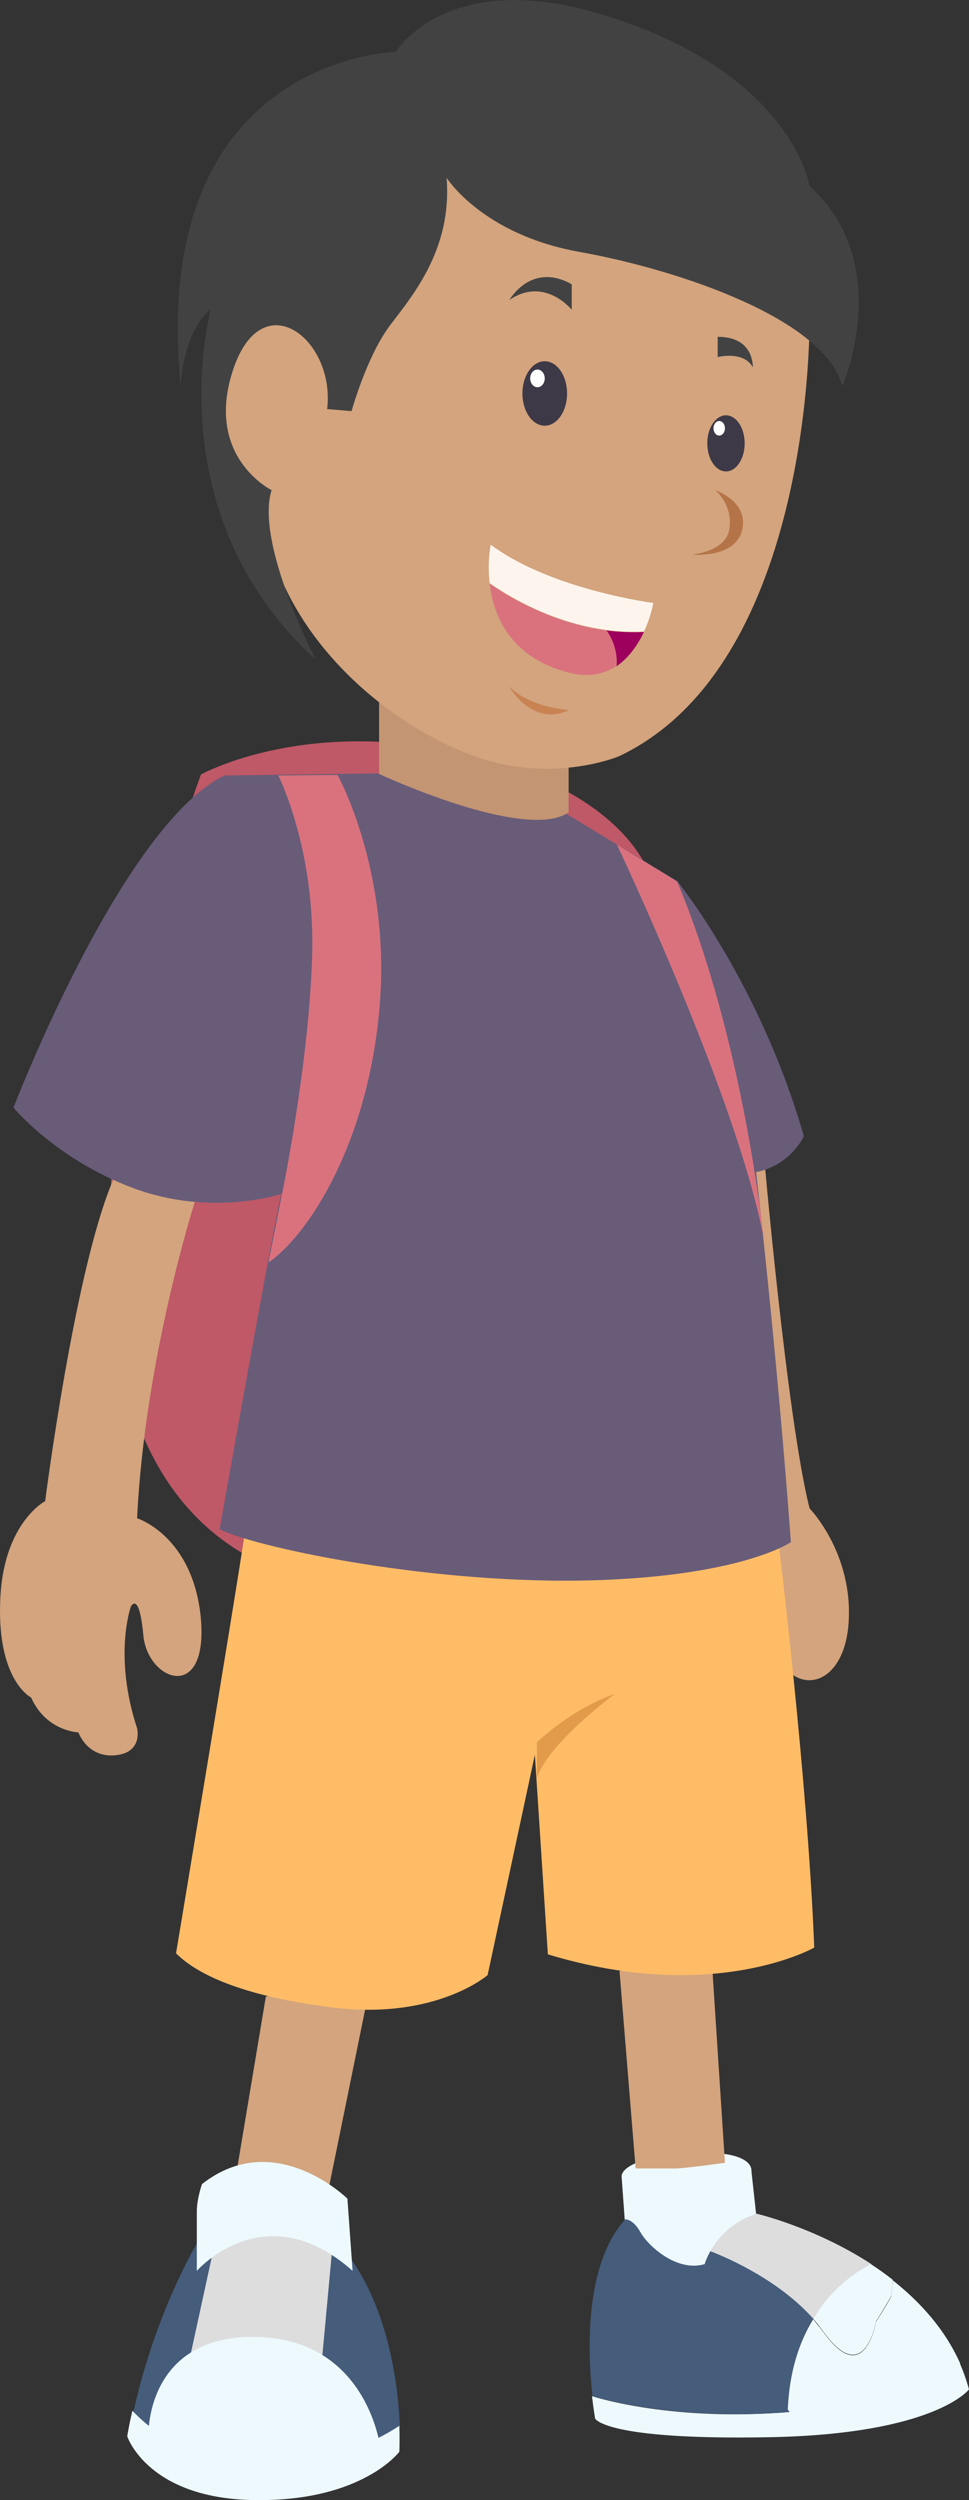 <?xml version="1.0" encoding="utf-8"?>
<!-- Generator: Adobe Illustrator 21.0.2, SVG Export Plug-In . SVG Version: 6.00 Build 0)  -->
<svg version="1.1" id="Objects" xmlns="http://www.w3.org/2000/svg" xmlns:xlink="http://www.w3.org/1999/xlink" x="0px" y="0px"
	 viewBox="0 0 186.6 481" style="enable-background:new 0 0 186.6 481;" xml:space="preserve">
<rect x="0" y="0" width="186.6" height="481" fill="#333333" stroke="none"/>
<style type="text/css">
	.st0{fill:#BF5867;}
	.st1{fill:#EDF9FD;}
	.st2{fill:#D3A47D;}
	.st3{fill:#FFBC67;}
	.st4{fill:#685C79;}
	.st5{fill:#DA727E;}
	.st6{fill:#E29A4B;}
	.st7{fill:#455C7B;}
	.st8{fill:#DDDDDD;}
	.st9{fill:none;stroke:#D40082;stroke-miterlimit:10;}
	.st10{fill:#C49572;}
	.st11{fill:#B57448;}
	.st12{fill:#424243;}
	.st13{fill:#3E3947;}
	.st14{fill:#C98353;}
	.st15{fill:#FDF5ED;}
	.st16{fill:#9E005D;}
	.st17{fill:#FFFFFF;}
</style>
<g>
	<path class="st0" d="M125.9,170.6c0,0-2.7-17-34.5-25.1S38.7,149,38.7,149s-48,127.5,14.2,152.9c62.2,25.3,52.3-29.1,53.7-32.7
		c1.4-3.6,10.2-60.5,10.3-61.8C116.9,206,125.9,170.6,125.9,170.6z"/>
	<path class="st1" d="M120.3,427l-0.6-8.3c0,0-0.4-3.5,12.7-4.4s12.3,3.4,12.3,3.4l0.9,8.2l-6.8,12.1c0,0-9.7,3.8-10.2,3.7
		c-0.4-0.1-7.4-2.5-7.4-2.5L120.3,427z"/>
	<path class="st2" d="M70.3,386.7L63.1,422L45,421.2l6.2-37.1C51.2,384,66.3,383,70.3,386.7z"/>
	<path class="st2" d="M119.3,379.2l3.1,38c0,0,5.7,0,7.6,0c1.8,0,9.6-1.1,9.6-1.1l-2.4-36.9l-8.7-1.5L119.3,379.2z"/>
	<path class="st2" d="M37.5,231.3c0,0-9.6,29.9-11.1,60.8c0,0,10.9,3.4,12.3,19.5c1.3,16.1-10.3,11.8-11.1,3
		c-0.8-8.7-2.4-5.5-2.4-5.5s-3.4,9.4,1.2,23.4c0,0,1.2,4.7-4.2,5.2s-7.1-4.4-7.1-4.4s-6.2-0.2-9.1-6.7c0,0-6.9-3.4-5.9-19.8
		c0.9-14,8.6-18,8.6-18s5.7-44.7,13.1-61.8c5.9-13.6,8.4-4.6,9.1-4.8s5.9,3.4,5.9,3.4L37.5,231.3z"/>
	<path class="st2" d="M147,221c0,0,4.5,51.8,8.9,69.2c0,0,8.5,8.7,7.5,22.2c-1,13.4-12.1,14.4-14.8,3s-17.8-31.3-15.8-32.9
		c2-1.7,2-34.6,2-37s2.4-18.5,3-19C138.6,226.1,147,221,147,221z"/>
	<path class="st3" d="M149.9,296.5c0,0,5.6,45.5,6.9,78.2c0,0-19.3,11-51.3,1.3l-2.5-38.4L93.9,380c0,0-9.8,8.5-29.2,6.3
		c-8.5-1-23.9-3.6-30.8-10.5c0,0,11.2-67.2,13-79.3c1.8-12.1,5.8-11.2,5.8-11.2s31.4,0.9,34.3,0s32.5,6.1,33.6,6.1
		s13.5,3.3,15.5,2.7c1.9-0.6,15,3.4,15,3.4"/>
	<path class="st4" d="M107.1,155.4l23.3,14.1c0,0,15.9,19.5,24.4,49.1c0,0-2.5,5.6-9.2,6.9c0,0,4,34.5,6.7,71.2
		c0,0-9.9,6.9-40.8,7.4c-30.9,0.4-63.2-6.7-69.2-9.9c0,0,10.8-60.9,11.9-64.5c0,0-13.4,4.5-28.5-1.1c-15-5.6-23.1-15.5-23.1-15.5
		s20.8-54.2,40.6-63.9l21.7-0.3l7.8-0.1L107.1,155.4z"/>
	<path class="st5" d="M65,149.1c0,0,10.3,18.4,8.1,44.6c-2.2,26.2-13.7,43.9-21.4,49.2l2.6-13.1c0,0,5.2-25.1,5.8-45.7
		c0.7-20.6-6.5-34.9-6.5-34.9L65,149.1z"/>
	<path class="st5" d="M118.8,162.5c0,0,23.1,48.7,28.2,75.4c0,0-3.8-37.9-16.6-68.3L118.8,162.5z"/>
	<path class="st6" d="M103.4,335.2c0,0,6.7-6.5,15-9.3c0,0-12.9,9.5-15,16.2V335.2z"/>
	<g>
		<path class="st7" d="M48.1,473.8c14,0.1,22.4-2.7,28.9-7c-0.3-7.3-1.9-21.1-9-31.6c-10.2-15-18.9-7.7-19.3-7.4
			c-0.3,0.3-7.7,2.1-7.7,2.1l-3,1.6c0,0-8,13.1-12.3,32.5C28.1,466.7,35.9,473.7,48.1,473.8z"/>
		<path class="st1" d="M49.7,481c20.2,0.1,27.2-9.3,27.2-9.3s0.1-1.9,0-5c-6.5,4.3-14.8,7.1-28.9,7c-12.1-0.1-19.9-7.1-22.5-9.9
			c-0.4,1.6-0.7,3.2-1,4.9C24.5,468.8,28.6,481,49.7,481z"/>
	</g>
	<path class="st8" d="M36.5,453.9l4.6-21.1c0,0,9.9-4.6,14.2-3.9c4.4,0.7,8.7,3.5,8.7,3.5l-2.1,22.7c0,0-21.2,1.7-21.5,1.7
		C40.1,456.8,36.5,453.9,36.5,453.9z"/>
	<path class="st9" d="M133.5,451"/>
	<path class="st10" d="M73,133.8v15.1c0,0,28.1,13.1,36.5,7.4v-11.4l-30.2-11.1H73z"/>
	<path class="st2" d="M155.9,60.8c0,0,1.1,66.8-36.7,84.7c0,0-12.8,5.4-27.8,0s-32.9-19.5-39-38.8c-6-19.3-6-12.8-6-12.8
		s-7.2-4.7-3.6-27.1c3.6-22.4,15.9-25.8,17-26.9c1.1-1.1,11.2-5.2,13.2-7.2s18.4-5.8,20.2-6.9s19.3,4,22.9,4.5
		c3.6,0.4,27.6,15,31.1,16.4C150.8,48.1,155.9,60.8,155.9,60.8z"/>
	<path class="st11" d="M137.7,94.3c0,0,3.3,2.5,2.8,7.2s-7.3,5.2-7.3,5.2s8.4,0.8,9.7-4.7C144.3,96.5,137.7,94.3,137.7,94.3z"/>
	<path class="st12" d="M86,34.2c0,0,6.9,11,25.8,14.3c18.8,3.4,47,12.8,50.4,25.8c0,0,10.3-23.5-6.3-38.5c0,0-3.4-22.2-40.6-33.2
		C85.8-6.1,76.2,10,76.2,10s-47.7,0.9-41.4,64.3c0,0,0.3-10.3,5.8-14.8c0,0-10.8,39.2,20.2,67.4c0,0-11.7-22.4-8.5-32.6
		c0,0-13-6.4-7.4-23.2s19.7-5.8,18.1,7.6l4.7,0.4c0,0,2.9-10.5,7.4-16.5C79.5,56.8,87.1,47.9,86,34.2z"/>
	<ellipse class="st13" cx="104.9" cy="75.7" rx="4.3" ry="6.2"/>
	<ellipse class="st13" cx="139.8" cy="85.3" rx="3.6" ry="5.4"/>
	<path class="st12" d="M110.1,54.7v4.9c0,0-5.2-6.5-12-1.9C98.1,57.7,102.3,50.3,110.1,54.7z"/>
	<path class="st12" d="M138.2,64.8v3.9c0,0,5-1.3,6.8,2C144.9,70.7,145.4,64.8,138.2,64.8z"/>
	<path class="st14" d="M109.6,136.6c0,0-7.6-0.4-11.6-4.6C98,132,102.4,140,109.6,136.6z"/>
	<path class="st15" d="M94.5,104.8c0,0-0.7,3.2-0.2,7.4c4.3,3,15.9,10,29.7,9.3c1.4-2.9,1.8-5.5,1.8-5.5S106.2,113.5,94.5,104.8z"/>
	<g>
		<path class="st16" d="M124,121.6c-2.5,0.1-4.9,0-7.2-0.3c1.1,1.7,2.2,4.1,1.9,6.9C121.2,126.5,122.9,123.9,124,121.6z"/>
		<path class="st5" d="M116.8,121.3c-10.5-1.4-18.9-6.5-22.5-9c0.7,6.1,3.9,14.2,15.2,17.1c3.8,1,6.8,0.3,9.1-1.2
			C119,125.4,118,123,116.8,121.3z"/>
	</g>
	<path class="st1" d="M67.9,436.9l-1-13.9c0,0-14-13.8-28-2.8c0,0-1,2.8-1,5.3s0,11.4,0,11.4S51,421.9,67.9,436.9z"/>
	<path class="st1" d="M148.2,468.9c31.9-0.6,38.4-9.2,38.4-9.2c-0.5-1.8-1.1-3.5-1.8-5.1c-2.1,2-12.9,8.1-34.8,9.6s-36-3.2-36-3.2
		l0,0c0.3,2.6,0.6,4.3,0.6,4.3S116.3,469.5,148.2,468.9z"/>
	<g>
		<path class="st7" d="M156.6,446.1c-6.3-7.2-15.6-11.4-19.8-13c-0.8,1.4-1.1,2.5-1.1,2.5c-5.4,1.6-11-3.6-12.4-6.2
			c-1.5-2.6-2.9-2.4-2.9-2.4c-8,8.8-7.2,26-6.3,34c0,0,14.1,4.6,36,3.2c0.7,0,1.3-0.1,2-0.2c-0.2-0.3-0.4-0.5-0.4-0.5
			C152,456,154,450.3,156.6,446.1z"/>
		<path class="st8" d="M156.6,446.1c3.7-6,8.5-9.1,11.2-10.5c-10.9-7.1-22.1-9.7-22.1-9.7c-5,1.6-7.6,4.9-8.9,7.2
			C140.9,434.7,150.3,439,156.6,446.1z"/>
		<path class="st1" d="M171.9,438.7c-0.1,1.6-0.2,2.8-0.3,3.1c-0.2,0.7-2.9,4.9-2.9,4.9s-2.2,13.1-10.2,1.9
			c-0.6-0.8-1.3-1.6-1.9-2.4c-2.6,4.2-4.6,9.9-4.9,17.4c0,0,0.2,0.2,0.4,0.5c20.5-1.7,30.7-7.5,32.8-9.4
			C181.9,448,177.1,442.8,171.9,438.7z"/>
		<path class="st1" d="M156.6,446.1c0.7,0.8,1.3,1.6,1.9,2.4c8,11.2,10.2-1.9,10.2-1.9s2.7-4.3,2.9-4.9c0.1-0.2,0.2-1.5,0.3-3.1
			c-1.4-1.1-2.8-2.1-4.2-3C165,437,160.2,440.1,156.6,446.1z"/>
	</g>
	<ellipse class="st17" cx="103.5" cy="72.8" rx="1.4" ry="1.7"/>
	<ellipse class="st17" cx="138.5" cy="82.4" rx="1.1" ry="1.4"/>
	<path class="st1" d="M28.6,468.2c0,0-0.4-18.6,20.1-18.6c21.9,0,24.5,21.1,24.5,21.1s-8.4,3.4-9.5,3.7c-1.1,0.3-15.7,2.4-17.6,1.8
		c-1.9-0.6-11.4-2.5-12.3-3C32.8,472.5,28.6,468.2,28.6,468.2z"/>
</g>
</svg>
